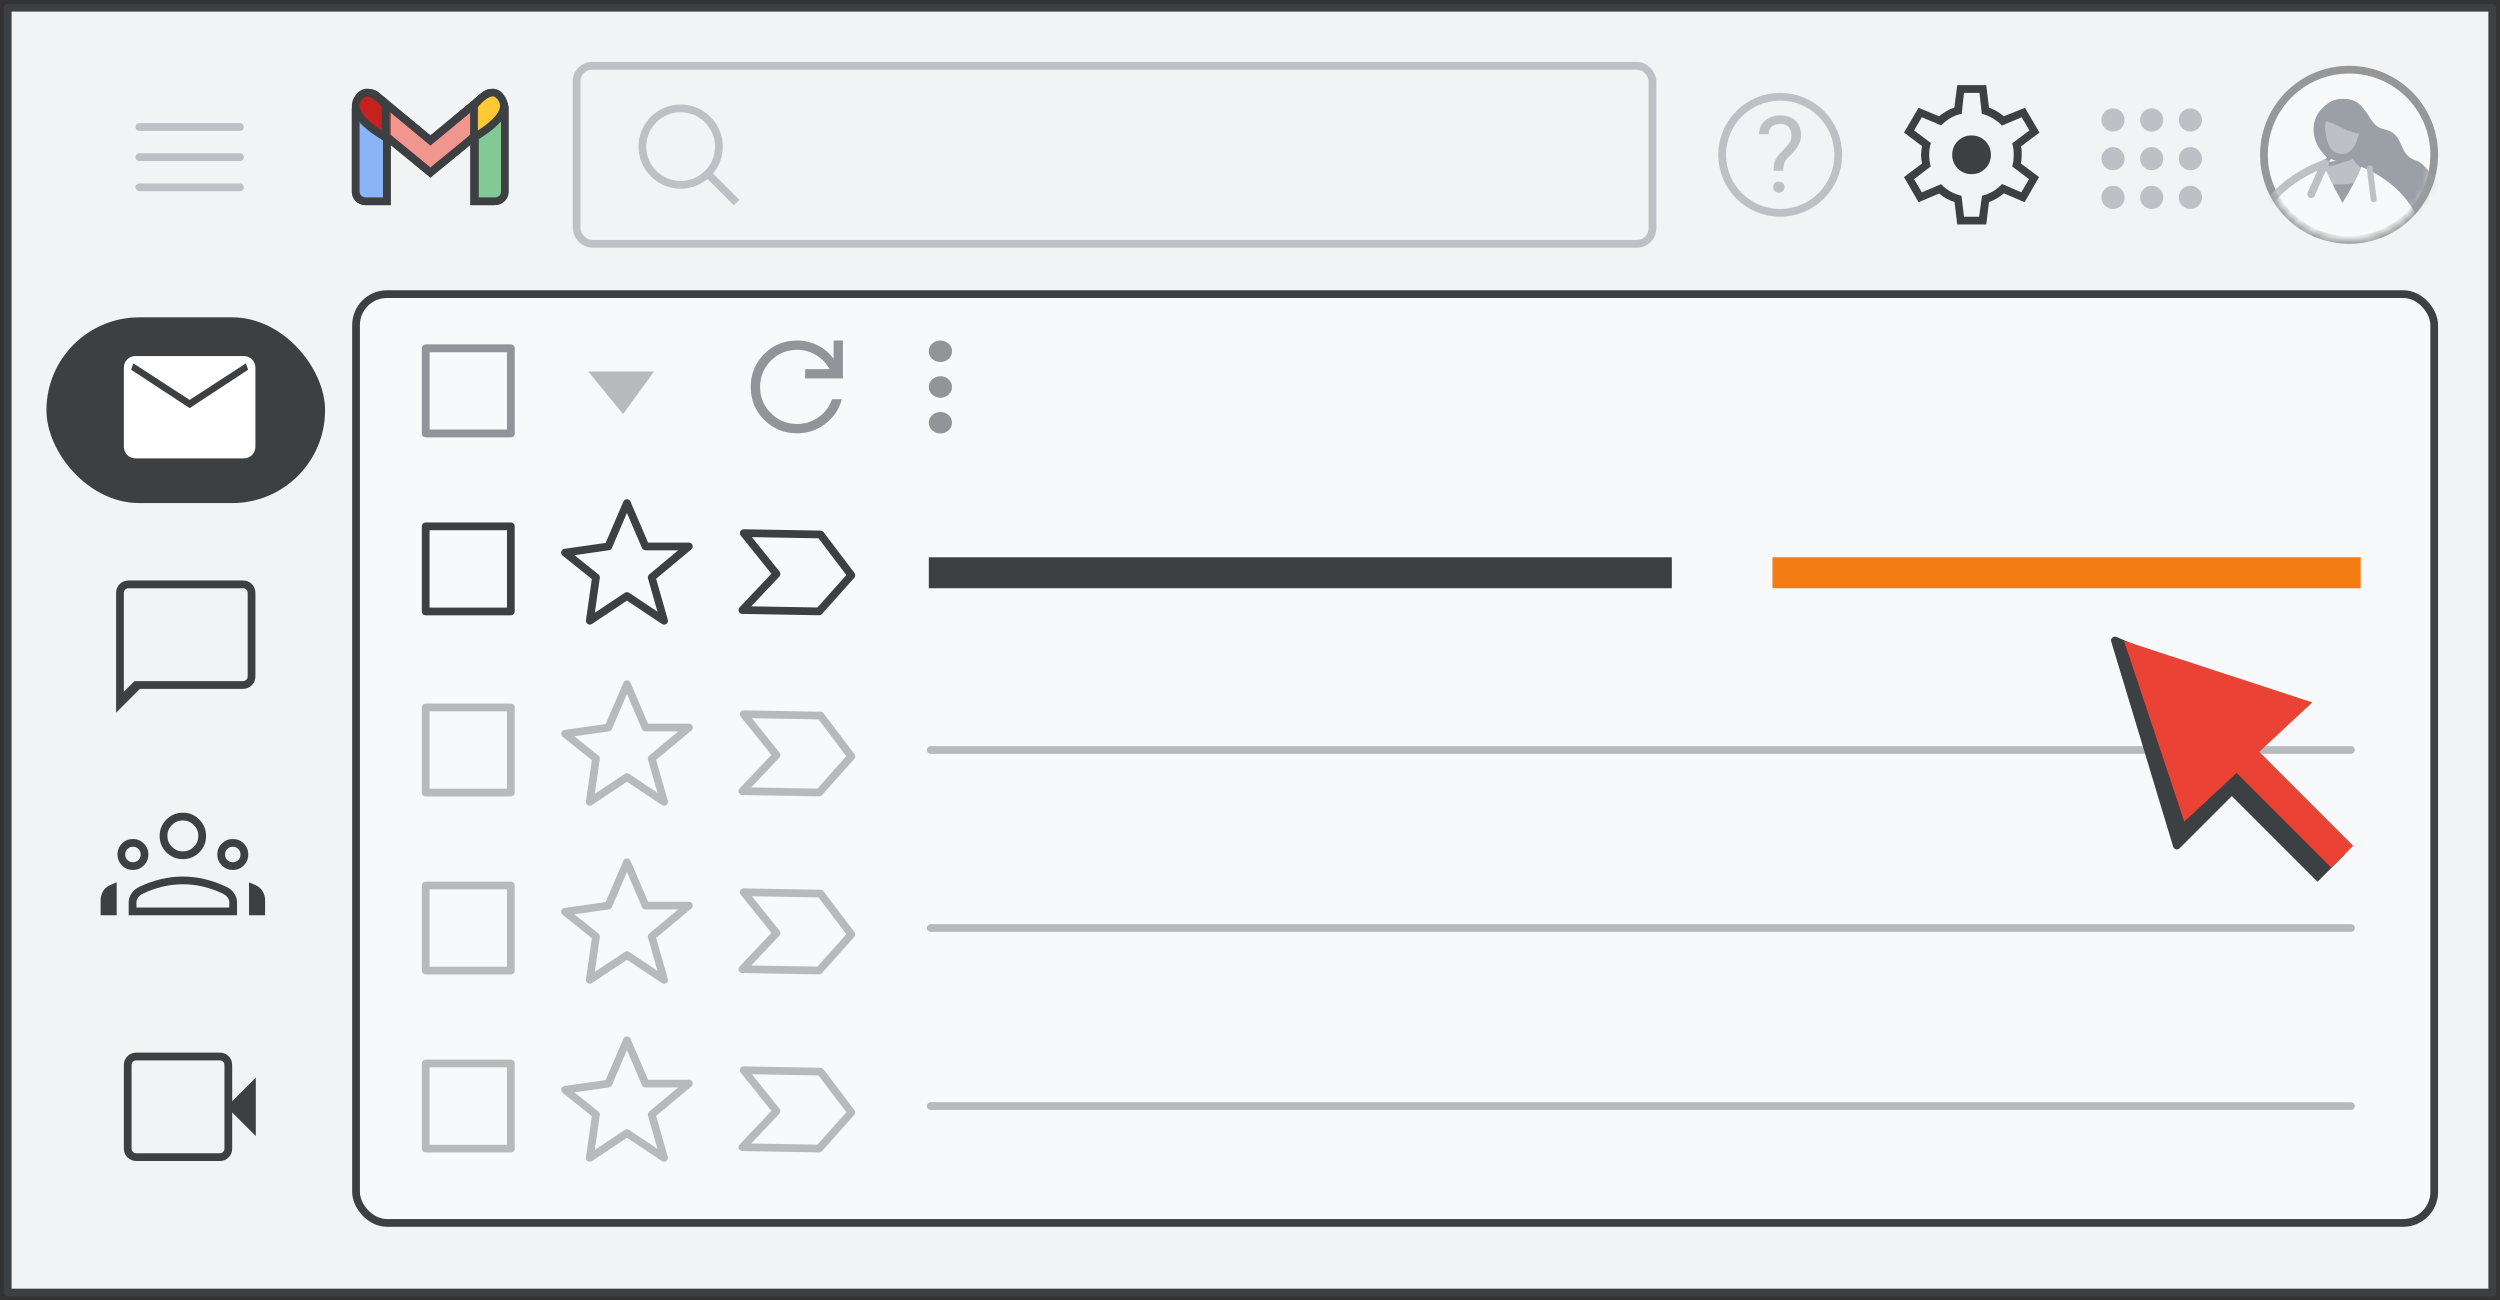 <?xml version="1.0" encoding="UTF-8"?>
<svg width="323px" height="168px" viewBox="0 0 323 168" version="1.1" xmlns="http://www.w3.org/2000/svg" xmlns:xlink="http://www.w3.org/1999/xlink" jetway-hooks="{}">
    <rect x="0" y="0" width="323" height="168" fill="#333333" stroke="none"/>
    <title>gmail-nudges copy</title>
    <defs>
        <circle id="path-1" cx="11" cy="11" r="11"></circle>
    </defs>
    <g jetway-hook-id="D149322D-0D67-45D4-9D71-3D4F75B65EB4" id="gmail-nudges-copy" stroke="none" stroke-width="1" fill="none" fill-rule="evenodd">
        <g jetway-hook-id="4AC329CA-A549-413E-A6A1-0BA54BE85C8B" id="Gmail/frame-email-body-top-icons" transform="translate(1, 1)">
            <g jetway-hook-id="6C298229-C4CA-4504-82AC-4085E526663A" id="Frames/desktop-light" fill="#F1F3F4" stroke="#3C4043" stroke-linejoin="round">
                <rect jetway-hook-id="47827236-F546-4885-B893-55FC688D1162" id="border-copy" x="0" y="0" width="321" height="166"></rect>
            </g>
            <rect jetway-hook-id="AE00FD57-0B57-473D-9923-70726736318D" id="Rectangle" stroke="#3C4043" fill="#F8F9FA" x="45" y="37" width="268.5" height="120" rx="4"></rect>
            <g jetway-hook-id="6A939FA1-38DA-41F3-B818-A3D618B6F807" id="UI/checkbox-light-grey" transform="translate(54, 44)" stroke="#BDC1C6" stroke-linejoin="round">
                <rect jetway-hook-id="EFACC212-0342-4FA2-871C-81D44334CB8B" id="Rectangle" x="0" y="0" width="11" height="11"></rect>
            </g>
            <g jetway-hook-id="4A9EDE10-0962-42A0-9D2A-506296B2186E" id="Icons/menu-more-light-grey" transform="translate(119, 43)" fill="#BDC1C6">
                <ellipse jetway-hook-id="17025BF8-5A9B-4B0D-8C38-42754B5B9A14" id="Oval" cx="1.5" cy="1.385" rx="1.5" ry="1.385"></ellipse>
                <ellipse jetway-hook-id="78954115-6EB7-4B06-B2EF-44F412D5632F" id="Oval" cx="1.5" cy="6" rx="1.5" ry="1.385"></ellipse>
                <ellipse jetway-hook-id="57363ABA-3007-4D9B-855B-BE96C6383306" id="Oval" cx="1.5" cy="10.615" rx="1.5" ry="1.385"></ellipse>
            </g>
            <g jetway-hook-id="AA3CC40A-3F9A-44C8-BC6B-524C41FA848E" id="refresh_BASELINE_NV200_24dp" transform="translate(96, 43)" fill="#BDC1C6" fill-rule="nonzero">
                <path d="M5.99,11.98 C4.313,11.98 2.895,11.401 1.737,10.243 C0.579,9.085 0,7.667 0,5.99 C0,4.313 0.579,2.895 1.737,1.737 C2.895,0.579 4.313,0 5.99,0 C6.922,0 7.804,0.206 8.635,0.619 C9.467,1.032 10.156,1.617 10.702,2.376 L10.702,0 L11.9,0 L11.9,4.892 L7.028,4.892 L7.028,3.694 L10.183,3.694 C9.757,2.922 9.171,2.313 8.426,1.867 C7.68,1.421 6.868,1.198 5.99,1.198 C4.659,1.198 3.527,1.664 2.596,2.596 C1.664,3.527 1.198,4.659 1.198,5.99 C1.198,7.321 1.664,8.452 2.596,9.384 C3.527,10.316 4.659,10.782 5.99,10.782 C7.015,10.782 7.94,10.489 8.765,9.903 C9.591,9.318 10.17,8.546 10.502,7.587 L11.76,7.587 C11.401,8.892 10.685,9.95 9.614,10.762 C8.542,11.574 7.334,11.98 5.99,11.98 Z" jetway-hook-id="C21AAAE7-BA04-4A33-8D26-A67DFA3F8DDA" id="Path"></path>
            </g>
            <g jetway-hook-id="57DB9DA7-ED38-4A94-B39A-963C5A4A3947" id="Group" transform="translate(4, 34)">
                <g jetway-hook-id="CE48297D-7ED5-4A15-961C-950AA95D5F40">
                    <g jetway-hook-id="DE782FA9-3699-413C-ABCE-81FCA200FE9F" id="videocam_BASELINE_P900_24dp-(3)" transform="translate(11, 101)" fill="#3C4043" fill-rule="nonzero">
                        <path d="M1.625,14 C1.158,14 0.771,13.846 0.463,13.537 C0.154,13.229 4.4408921e-16,12.842 4.4408921e-16,12.375 L4.4408921e-16,1.625 C4.4408921e-16,1.158 0.154,0.771 0.463,0.463 C0.771,0.154 1.158,0 1.625,0 L12.4,0 C12.85,0 13.229,0.154 13.537,0.463 C13.846,0.771 14,1.158 14,1.625 L14,6.275 L17.05,3.225 L17.05,10.775 L14,7.725 L14,12.375 C14,12.842 13.846,13.229 13.537,13.537 C13.229,13.846 12.85,14 12.4,14 L1.625,14 Z M1.625,13 L12.4,13 C12.567,13 12.708,12.942 12.825,12.825 C12.942,12.708 13,12.558 13,12.375 L13,1.625 C13,1.442 12.942,1.292 12.825,1.175 C12.708,1.058 12.567,1 12.4,1 L1.625,1 C1.442,1 1.292,1.058 1.175,1.175 C1.058,1.292 1,1.442 1,1.625 L1,12.375 C1,12.558 1.058,12.708 1.175,12.825 C1.292,12.942 1.442,13 1.625,13 Z M1,13 C1,13 1,12.942 1,12.825 C1,12.708 1,12.558 1,12.375 L1,1.625 C1,1.442 1,1.292 1,1.175 C1,1.058 1,1 1,1 C1,1 1,1.058 1,1.175 C1,1.292 1,1.442 1,1.625 L1,12.375 C1,12.558 1,12.708 1,12.825 C1,12.942 1,13 1,13 Z" jetway-hook-id="2FD7203B-8768-4F4C-95E6-564677B48514" id="Shape"></path>
                    </g>
                    <g jetway-hook-id="3893CB66-E5E0-4AD9-BEDA-B40B471F7D0E" id="gmail_groups_BASELINE_P900_24dp" transform="translate(8, 70)" fill="#3C4043" fill-rule="nonzero">
                        <path d="M10.625,6 C9.792,6 9.083,5.708 8.5,5.125 C7.917,4.542 7.625,3.833 7.625,3 C7.625,2.183 7.917,1.479 8.5,0.887 C9.083,0.296 9.792,0 10.625,0 C11.458,0 12.167,0.296 12.75,0.887 C13.333,1.479 13.625,2.183 13.625,3 C13.625,3.833 13.333,4.542 12.75,5.125 C12.167,5.708 11.458,6 10.625,6 Z M3.625,13.25 L3.625,11.6 C3.625,11.183 3.746,10.796 3.987,10.438 C4.229,10.079 4.55,9.8 4.95,9.6 C5.9,9.15 6.846,8.812 7.787,8.588 C8.729,8.363 9.675,8.25 10.625,8.25 C11.575,8.25 12.521,8.363 13.463,8.588 C14.404,8.812 15.35,9.15 16.3,9.6 C16.7,9.8 17.021,10.079 17.262,10.438 C17.504,10.796 17.625,11.183 17.625,11.6 L17.625,13.25 L3.625,13.25 Z M10.625,5 C11.175,5 11.646,4.804 12.037,4.412 C12.429,4.021 12.625,3.55 12.625,3 C12.625,2.45 12.429,1.979 12.037,1.587 C11.646,1.196 11.175,1 10.625,1 C10.075,1 9.604,1.196 9.213,1.587 C8.821,1.979 8.625,2.45 8.625,3 C8.625,3.55 8.821,4.021 9.213,4.412 C9.604,4.804 10.075,5 10.625,5 Z M4.625,12.25 L16.625,12.25 L16.625,11.6 C16.625,11.367 16.554,11.154 16.413,10.963 C16.271,10.771 16.075,10.608 15.825,10.475 C14.992,10.075 14.142,9.771 13.275,9.562 C12.408,9.354 11.525,9.25 10.625,9.25 C9.725,9.25 8.842,9.354 7.975,9.562 C7.108,9.771 6.258,10.075 5.425,10.475 C5.175,10.608 4.979,10.771 4.838,10.963 C4.696,11.154 4.625,11.367 4.625,11.6 L4.625,12.25 Z M0,13.25 L2.075,13.25 L2.075,9 C1.892,9.067 1.725,9.133 1.575,9.2 C1.425,9.267 1.267,9.342 1.1,9.425 C0.75,9.592 0.479,9.846 0.287,10.188 C0.096,10.529 0,10.9 0,11.3 L0,13.25 Z M19.175,13.25 L21.25,13.25 L21.25,11.3 C21.25,10.9 21.15,10.529 20.95,10.188 C20.75,9.846 20.483,9.592 20.15,9.425 C19.983,9.342 19.821,9.267 19.663,9.2 C19.504,9.133 19.342,9.067 19.175,9 L19.175,13.25 Z M4.175,6.4 C4.458,6.4 4.696,6.304 4.888,6.112 C5.079,5.921 5.175,5.683 5.175,5.4 C5.175,5.117 5.079,4.879 4.888,4.688 C4.696,4.496 4.458,4.4 4.175,4.4 C3.892,4.4 3.654,4.496 3.462,4.688 C3.271,4.879 3.175,5.117 3.175,5.4 C3.175,5.683 3.271,5.921 3.462,6.112 C3.654,6.304 3.892,6.4 4.175,6.4 Z M4.175,7.4 C3.608,7.4 3.133,7.204 2.75,6.812 C2.367,6.421 2.175,5.95 2.175,5.4 C2.175,4.85 2.367,4.379 2.75,3.987 C3.133,3.596 3.608,3.4 4.175,3.4 C4.725,3.4 5.196,3.596 5.588,3.987 C5.979,4.379 6.175,4.85 6.175,5.4 C6.175,5.95 5.979,6.421 5.588,6.812 C5.196,7.204 4.725,7.4 4.175,7.4 Z M17.075,6.4 C17.358,6.4 17.596,6.304 17.788,6.112 C17.979,5.921 18.075,5.683 18.075,5.4 C18.075,5.117 17.979,4.879 17.788,4.688 C17.596,4.496 17.358,4.4 17.075,4.4 C16.792,4.4 16.554,4.496 16.363,4.688 C16.171,4.879 16.075,5.117 16.075,5.4 C16.075,5.683 16.171,5.921 16.363,6.112 C16.554,6.304 16.792,6.4 17.075,6.4 Z M17.075,7.4 C16.525,7.4 16.054,7.204 15.662,6.812 C15.271,6.421 15.075,5.95 15.075,5.4 C15.075,4.85 15.271,4.379 15.662,3.987 C16.054,3.596 16.525,3.4 17.075,3.4 C17.642,3.4 18.117,3.596 18.5,3.987 C18.883,4.379 19.075,4.85 19.075,5.4 C19.075,5.95 18.883,6.421 18.5,6.812 C18.117,7.204 17.642,7.4 17.075,7.4 Z" jetway-hook-id="6A81E544-5AB4-420E-9802-7855D9A462D6" id="Shape"></path>
                    </g>
                    <g jetway-hook-id="ECE7078A-E096-4C62-BC4E-26BDAF2C2FB2" id="chat_bubble_BASELINE_P900_24dp" transform="translate(10, 40)" fill="#3C4043" fill-rule="nonzero">
                        <path d="M0,17.075 L0,1.625 C0,1.158 0.154,0.771 0.463,0.463 C0.771,0.154 1.158,0 1.625,0 L16.375,0 C16.842,0 17.229,0.154 17.538,0.463 C17.846,0.771 18,1.158 18,1.625 L18,12.375 C18,12.842 17.846,13.229 17.538,13.537 C17.229,13.846 16.842,14 16.375,14 L3.075,14 L0,17.075 Z M2.375,13 L16.375,13 C16.558,13 16.708,12.942 16.825,12.825 C16.942,12.708 17,12.558 17,12.375 L17,1.625 C17,1.442 16.942,1.292 16.825,1.175 C16.708,1.058 16.558,1 16.375,1 L1.625,1 C1.442,1 1.292,1.058 1.175,1.175 C1.058,1.292 1,1.442 1,1.625 L1,14.375 L2.375,13 Z M1,13 L1,1.625 C1,1.442 1,1.292 1,1.175 C1,1.058 1,1 1,1 C1,1 1,1.058 1,1.175 C1,1.292 1,1.442 1,1.625 L1,12.375 C1,12.558 1,12.708 1,12.825 C1,12.942 1,13 1,13 Z" jetway-hook-id="417277F1-445D-421A-9169-C9C40FA4D17B" id="Shape"></path>
                    </g>
                    <g jetway-hook-id="30C38243-591B-4B36-B378-1F785C93598E" id="Group-3" transform="translate(1, 6)">
                        <rect jetway-hook-id="23297E81-88D0-4DD5-B0EB-286E71F3C90C" id="Rectangle" fill="#3C4043" x="0" y="0" width="36" height="24" rx="12"></rect>
                        <g jetway-hook-id="22AFB007-861F-4074-AB26-F026D876F81F" id="mail_BASELINE_P900_24dp-(3)" transform="translate(10, 5)" fill="#FFFFFF" fill-rule="nonzero">
                            <path d="M1.535,13.222 C1.094,13.222 0.728,13.077 0.437,12.785 C0.146,12.494 0,12.128 0,11.688 L0,1.535 C0,1.094 0.146,0.728 0.437,0.437 C0.728,0.146 1.094,0 1.535,0 L15.465,0 C15.906,0 16.272,0.146 16.563,0.437 C16.854,0.728 17,1.094 17,1.535 L17,11.688 C17,12.128 16.854,12.494 16.563,12.785 C16.272,13.077 15.906,13.222 15.465,13.222 L1.535,13.222 Z M8.5,6.729 L0.944,1.771 L0.944,11.688 C0.944,11.861 1,12.002 1.11,12.113 C1.22,12.223 1.362,12.278 1.535,12.278 L15.465,12.278 C15.638,12.278 15.78,12.223 15.89,12.113 C16,12.002 16.056,11.861 16.056,11.688 L16.056,1.771 L8.5,6.729 Z M8.5,5.667 L15.772,0.944 L1.228,0.944 L8.5,5.667 Z M16.056,1.771 L15.772,0.944 L1.228,0.944 L0.944,1.771 L0.944,11.688 C0.944,11.861 1,12.002 1.11,12.113 C1.22,12.223 1.362,12.278 1.535,12.278 L15.465,12.278 C15.638,12.278 15.78,12.223 15.89,12.113 C16,12.002 16.056,11.861 16.056,11.688 L16.056,1.771 Z" jetway-hook-id="7AABDE6B-ED57-4277-ADE2-5ACFDC2BF99E" id="Shape"></path>
                        </g>
                    </g>
                </g>
            </g>
            <g jetway-hook-id="D460C5BC-07A0-47E7-B8B7-BBAA92F698F0" id="UI/checkbox-light-grey" opacity="0.34" transform="translate(54, 44)" stroke="#3C4043" stroke-linejoin="round">
                <rect jetway-hook-id="68963258-AB95-4E01-B273-BB8080642294" id="Rectangle" x="0" y="0" width="11" height="11"></rect>
            </g>
            <g jetway-hook-id="21D21455-89DF-459A-93C1-460FE77C391A" id="Icons/arrow-expand-sm" opacity="0.34" transform="translate(75, 47)" fill="#3C4043">
                <polygon jetway-hook-id="EA288FB4-A9AE-4D7C-A8EF-BE629EC74DD7" id="Path-4" points="0 0 8.5 0 4.5 5.5"></polygon>
            </g>
            <g jetway-hook-id="808F2955-3191-446E-BE75-22CCDE91251C" id="Icons/menu-more-light-grey" opacity="0.34" transform="translate(119, 43)" fill="#3C4043">
                <ellipse jetway-hook-id="67D6D16D-FEE1-46F8-8950-782543477FC9" id="Oval" cx="1.5" cy="1.385" rx="1.5" ry="1.385"></ellipse>
                <ellipse jetway-hook-id="87A0BB77-C88F-4BBE-BED7-B8C86C029030" id="Oval" cx="1.5" cy="6" rx="1.5" ry="1.385"></ellipse>
                <ellipse jetway-hook-id="AC96DABF-EE40-4F4E-AB2D-099BDF5C4E20" id="Oval" cx="1.5" cy="10.615" rx="1.5" ry="1.385"></ellipse>
            </g>
            <g jetway-hook-id="7ECBA043-95B4-4E0C-82DA-A9E6D564D012" id="refresh_BASELINE_NV200_24dp" opacity="0.34" transform="translate(96, 43)" fill="#3C4043" fill-rule="nonzero">
                <path d="M5.99,11.98 C4.313,11.98 2.895,11.401 1.737,10.243 C0.579,9.085 0,7.667 0,5.99 C0,4.313 0.579,2.895 1.737,1.737 C2.895,0.579 4.313,0 5.99,0 C6.922,0 7.804,0.206 8.635,0.619 C9.467,1.032 10.156,1.617 10.702,2.376 L10.702,0 L11.9,0 L11.9,4.892 L7.028,4.892 L7.028,3.694 L10.183,3.694 C9.757,2.922 9.171,2.313 8.426,1.867 C7.68,1.421 6.868,1.198 5.99,1.198 C4.659,1.198 3.527,1.664 2.596,2.596 C1.664,3.527 1.198,4.659 1.198,5.99 C1.198,7.321 1.664,8.452 2.596,9.384 C3.527,10.316 4.659,10.782 5.99,10.782 C7.015,10.782 7.94,10.489 8.765,9.903 C9.591,9.318 10.17,8.546 10.502,7.587 L11.76,7.587 C11.401,8.892 10.685,9.95 9.614,10.762 C8.542,11.574 7.334,11.98 5.99,11.98 Z" jetway-hook-id="A648FB28-9891-44C1-B46D-8AD457A0680F" id="Path"></path>
            </g>
            <g jetway-hook-id="005D5A52-BCC4-4693-B646-9FFCC63B4A92" id="Group" opacity="0.34" transform="translate(54, 110.4)" stroke="#3C4043" stroke-linejoin="round">
                <g jetway-hook-id="80AB182E-EC3C-4713-AC36-E060612C7A9F" transform="translate(64, 8)" id="UI/line-dark-grey" stroke-linecap="round">
                    <g jetway-hook-id="8FB10BC4-AA21-45C9-AD44-929DACF24DEE">
                        <line x1="1.257" y1="0.5" x2="184.743" y2="0.5" jetway-hook-id="9402B3A1-65AE-430F-8F68-D1A957BF5D19" id="Line-5"></line>
                    </g>
                </g>
                <g jetway-hook-id="EFC7EEB2-90A0-4D3F-AE30-2290916BDFC6" id="UI/checkbox-light-grey" transform="translate(0, 3)">
                    <rect jetway-hook-id="CF7D53D0-FF51-4BDF-B01B-340D146AD486" id="Rectangle" x="0" y="0" width="11" height="11"></rect>
                </g>
                <g jetway-hook-id="16CA5AEE-7843-4161-9C11-C4DFCAE32B56" id="Icons/star" transform="translate(18, 0)" stroke-linecap="round">
                    <polygon jetway-hook-id="D3EC0118-66D4-4C09-8A02-122FF9F4D10C" id="Path-4" points="5.6 5.6 8 0 10.4 5.6 16 5.6 11.2 9.6 12.8 15.2 8 12 3.2 15.2 4 9.6 0 6.4"></polygon>
                </g>
                <polygon jetway-hook-id="A6A56296-9441-49E8-B859-BA5D2B126418" id="Path" transform="translate(48, 8.971) rotate(1) translate(-48, -8.971) " points="41 4 45.329 9.202 41 13.941 50.915 13.941 55 9.202 50.915 4"></polygon>
            </g>
            <g jetway-hook-id="C83A3ABE-7C9F-42A8-8194-80757142843F" id="Group" opacity="0.34" transform="translate(54, 133.4)" stroke="#3C4043" stroke-linejoin="round">
                <g jetway-hook-id="ED651D6F-0EB1-4F3A-A5F7-2C3DB1039D32" transform="translate(64, 8)" id="UI/line-dark-grey" stroke-linecap="round">
                    <g jetway-hook-id="8FB10BC4-AA21-45C9-AD44-929DACF24DEE">
                        <line x1="1.257" y1="0.5" x2="184.743" y2="0.5" jetway-hook-id="9402B3A1-65AE-430F-8F68-D1A957BF5D19" id="Line-5"></line>
                    </g>
                </g>
                <g jetway-hook-id="031EE76D-CB22-44AC-AFFF-2C0F74A084AD" id="UI/checkbox-light-grey" transform="translate(0, 3)">
                    <rect jetway-hook-id="5413D8E6-AEDC-4FD2-8939-179EE00DBDF1" id="Rectangle" x="0" y="0" width="11" height="11"></rect>
                </g>
                <g jetway-hook-id="76E9F9BC-2BED-41EA-BC84-0A156A3F339E" id="Icons/star" transform="translate(18, 0)" stroke-linecap="round">
                    <polygon jetway-hook-id="3256F025-0C8B-437E-A0F7-233D677BFF22" id="Path-4" points="5.6 5.6 8 0 10.4 5.6 16 5.6 11.2 9.6 12.8 15.2 8 12 3.2 15.2 4 9.6 0 6.4"></polygon>
                </g>
                <polygon jetway-hook-id="FACC8610-CA78-4910-A0BD-BF3877E6D00B" id="Path" transform="translate(48, 8.971) rotate(1) translate(-48, -8.971) " points="41 4 45.329 9.202 41 13.941 50.915 13.941 55 9.202 50.915 4"></polygon>
            </g>
            <g jetway-hook-id="81C6BD2C-2427-404C-9956-D2FF5A3E515B" id="Group" opacity="0.34" transform="translate(54, 87.4)" stroke="#3C4043" stroke-linejoin="round">
                <g jetway-hook-id="9FBC7400-122E-4A34-BB73-0CE227C121FF" transform="translate(64, 8)" id="UI/line-dark-grey" stroke-linecap="round">
                    <g jetway-hook-id="8FB10BC4-AA21-45C9-AD44-929DACF24DEE">
                        <line x1="1.257" y1="0.5" x2="184.743" y2="0.5" jetway-hook-id="9402B3A1-65AE-430F-8F68-D1A957BF5D19" id="Line-5"></line>
                    </g>
                </g>
                <g jetway-hook-id="1015CA21-EDB6-4F6D-9BCB-956F3F1DA83F" id="UI/checkbox-light-grey" transform="translate(0, 3)">
                    <rect jetway-hook-id="DC84A90D-CC47-4A90-BCF8-2074D8397BF6" id="Rectangle" x="0" y="0" width="11" height="11"></rect>
                </g>
                <g jetway-hook-id="4D4DD111-97E3-44EC-9DBB-A575A2914411" id="Icons/star" transform="translate(18, 0)" stroke-linecap="round">
                    <polygon jetway-hook-id="96F98E52-EFA8-4A57-9511-075AF4307E2C" id="Path-4" points="5.6 5.6 8 0 10.4 5.6 16 5.6 11.2 9.6 12.8 15.2 8 12 3.2 15.2 4 9.6 0 6.4"></polygon>
                </g>
                <polygon jetway-hook-id="60A83DDA-5F30-4B7C-A8AD-77825D82AFED" id="Path" transform="translate(48, 8.971) rotate(1) translate(-48, -8.971) " points="41 4 45.329 9.202 41 13.941 50.915 13.941 55 9.202 50.915 4"></polygon>
            </g>
            <g jetway-hook-id="1000F030-ABC7-44A1-A4E7-4E559D928754" id="Group" transform="translate(54, 64)" stroke="#3C4043" stroke-linejoin="round">
                <g jetway-hook-id="7B579480-5D10-4143-B373-795898D73590" id="UI/checkbox-light-grey" transform="translate(0, 3)">
                    <rect jetway-hook-id="F33EA05B-8FB4-48FF-AB80-791B7189AB8B" id="Rectangle" x="0" y="0" width="11" height="11"></rect>
                </g>
                <g jetway-hook-id="F355546D-C386-4BA2-932A-C8DA21AA3669" id="Icons/star" transform="translate(18, 0)" stroke-linecap="round">
                    <polygon jetway-hook-id="96061616-28DF-4F4B-9EAF-B4795C8CE7C7" id="Path-4" points="5.6 5.6 8 0 10.4 5.6 16 5.6 11.2 9.6 12.8 15.2 8 12 3.2 15.2 4 9.6 0 6.4"></polygon>
                </g>
                <polygon jetway-hook-id="E6E32DEF-2378-47B0-B58A-4613F19EE855" id="Path" transform="translate(48, 8.971) rotate(1) translate(-48, -8.971) " points="41 4 45.329 9.202 41 13.941 50.915 13.941 55 9.202 50.915 4"></polygon>
            </g>
            <g jetway-hook-id="5EC7ADC1-E0CB-4E10-AE2C-0AA933F7C846" id="Group-3" transform="translate(119, 71)" fill="#3C4043">
                <g jetway-hook-id="59DFAE7A-24F2-4C8B-A9C1-D6F4286A36E3" id="Group">
                    <g jetway-hook-id="32C95982-4E37-4174-8D0E-546A216F7E47" id="UI/line-dark-grey">
                        <g jetway-hook-id="D36C754C-910D-40D4-9F1D-9AF7AD369BC4">
                            <rect jetway-hook-id="0A51AE64-3B94-43DC-A7C7-DB61BFEA28FF" id="Rectangle" x="0" y="0" width="96" height="4"></rect>
                        </g>
                    </g>
                </g>
            </g>
            <g jetway-hook-id="5AD0C5B9-B20F-420B-B6A6-EAD2AB9E0FE0" id="Group-3" transform="translate(228, 71)" fill="#F47C14">
                <g jetway-hook-id="65AD8BE2-9A77-43E0-9CDB-23F43F5AE806" id="Group">
                    <g jetway-hook-id="5ECBFA71-A0BE-4757-9D11-F5394903A3B3" id="UI/line-dark-grey">
                        <rect jetway-hook-id="81491F9B-1ED2-4526-A203-09EF68B25788" id="Rectangle" x="0" y="0" width="76" height="4"></rect>
                    </g>
                </g>
            </g>
        </g>
        <g jetway-hook-id="CBC0A6FC-E4B1-41F3-8BD1-3E250074DE9E" id="Group-6" transform="translate(18, 8)">
            <g jetway-hook-id="D8763E14-9497-435C-BEF4-207B49C8938F" id="Group" transform="translate(27, 3)">
                <g jetway-hook-id="18A8105C-D6DC-48E2-956A-A0A5FAA87D4C" id="Logos/gmail">
                    <g jetway-hook-id="F6762DDA-5E00-4AE4-9776-B74E4237FA32" id="Group-6" transform="translate(0.957, 0.957)">
                        <g jetway-hook-id="96055324-DC85-4EBB-96AC-DDA3EFF7416A" id="Group-5" fill="#FFFFFF">
                            <g jetway-hook-id="D6852200-C99E-4F04-BD39-AE725071DBBF" id="Group">
                                <path d="M1.244,0.858 L2.779,0.858 C3.466,0.858 4.023,1.415 4.023,2.102 L4.023,14.043 L4.023,14.043 L1.244,14.043 C0.557,14.043 9.99219893e-16,13.486 0,12.799 L0,2.102 C-8.41179808e-17,1.415 0.557,0.858 1.244,0.858 Z" jetway-hook-id="2E19C7A1-6539-46CB-92B6-931EC620389E" id="Rectangle" stroke="#3C4043"></path>
                                <path d="M16.531,0.858 L17.905,0.858 C18.592,0.858 19.149,1.415 19.149,2.102 L19.149,12.799 C19.149,13.486 18.592,14.043 17.905,14.043 L15.287,14.043 L15.287,14.043 L15.287,2.102 C15.287,1.415 15.844,0.858 16.531,0.858 Z" jetway-hook-id="4C9B5B87-E693-46D8-A9F9-2B1383CADD6B" id="Rectangle" stroke="#3C4043"></path>
                                <path d="M16.71,0.344 C17.249,-0.082 18.031,0.009 18.457,0.548 L18.457,0.548 L18.935,1.152 C19.355,1.684 19.272,2.455 18.747,2.885 L18.747,2.885 L9.655,10.335 L0.563,2.885 C0.038,2.455 -0.046,1.684 0.375,1.152 L0.853,0.548 C1.279,0.009 2.061,-0.082 2.6,0.344 L2.622,0.362 L2.622,0.362 L9.655,6.193 L16.687,0.362 C16.691,0.359 16.695,0.356 16.699,0.353 Z" jetway-hook-id="C196FBB4-0E3C-4B86-B01B-FD4E6E0D5909" id="Combined-Shape" stroke="#3C4043" fill-opacity="0.54"></path>
                                <path d="M15.287,5.802 L15.287,1.682 C16.896,-0.24 18.103,-0.515 18.908,0.858 C19.712,2.232 18.505,3.88 15.287,5.802 Z" jetway-hook-id="E93E2551-B648-4BDE-AF28-585504E31328" id="Path-4"></path>
                                <path d="M0,5.802 L0,1.682 C1.609,-0.24 2.816,-0.515 3.621,0.858 C4.425,2.232 3.218,3.88 0,5.802 Z" jetway-hook-id="77BF27F7-8330-45FD-BFD9-FBDF05C4FFF5" id="Path-4" transform="translate(1.931, 2.901) scale(-1, 1) translate(-1.931, -2.901) "></path>
                            </g>
                        </g>
                        <g jetway-hook-id="4150F26B-5E36-4B3A-9CC2-B5CB2C09A285" id="Group" stroke="#3C4043">
                            <path d="M1.244,0.858 L2.779,0.858 C3.466,0.858 4.023,1.415 4.023,2.102 L4.023,14.043 L4.023,14.043 L1.244,14.043 C0.557,14.043 -1.37926624e-16,13.486 0,12.799 L0,2.102 C-8.41179808e-17,1.415 0.557,0.858 1.244,0.858 Z" jetway-hook-id="4E14E3D8-7D4A-43DB-B5AE-E6B4233C875B" id="Rectangle" fill="#8AB4F8"></path>
                            <path d="M16.646,0.858 L18.03,0.858 C18.717,0.858 19.274,1.415 19.274,2.102 L19.274,12.799 C19.274,13.486 18.717,14.043 18.03,14.043 L15.402,14.043 L15.402,14.043 L15.402,2.102 C15.402,1.415 15.959,0.858 16.646,0.858 Z" jetway-hook-id="DF458F66-AAFF-4D70-8604-22CCC7E15AD2" id="Rectangle" fill="#81C995"></path>
                            <path d="M16.71,0.344 C17.249,-0.082 18.031,0.009 18.457,0.548 L18.457,0.548 L18.935,1.152 C19.355,1.684 19.272,2.455 18.747,2.885 L18.747,2.885 L9.655,10.335 L0.563,2.885 C0.038,2.455 -0.046,1.684 0.375,1.152 L0.853,0.548 C1.279,0.009 2.061,-0.082 2.6,0.344 C2.607,0.35 2.615,0.356 2.622,0.362 L9.654,6.193 L16.687,0.362 L16.687,0.362 Z" jetway-hook-id="53D65071-0E0E-4F51-9DD5-C10A3462A161" id="Combined-Shape" fill-opacity="0.54" fill="#EA4335"></path>
                            <path d="M15.287,5.802 L15.287,1.682 C16.896,-0.24 18.103,-0.515 18.908,0.858 C19.712,2.232 18.505,3.88 15.287,5.802 Z" jetway-hook-id="E908EAF2-A691-4407-A11A-4FD4B4404B15" id="Path-4" fill="#FCC934"></path>
                            <path d="M0,5.802 L0,1.682 C1.609,-0.24 2.816,-0.515 3.621,0.858 C4.425,2.232 3.218,3.88 0,5.802 Z" jetway-hook-id="336FD09D-E280-4551-ABD4-EBD9DF644411" id="Path-4" fill="#C5221F" transform="translate(1.931, 2.901) scale(-1, 1) translate(-1.931, -2.901) "></path>
                        </g>
                    </g>
                </g>
            </g>
            <g jetway-hook-id="078914C9-8F8F-4CA5-BBC3-14DD522DCDFC" id="Group" transform="translate(0, 8)" stroke="#BDC1C6" stroke-linecap="round" stroke-linejoin="round">
                <g jetway-hook-id="3363A823-2AF9-4086-91A9-21EDAC22FB39" id="UI/menu-dark-grey">
                    <line x1="1.40946282e-16" y1="0.406" x2="13" y2="0.406" jetway-hook-id="21EF03B8-3D74-42B0-9BBA-695503352075" id="Line"></line>
                    <line x1="1.40946282e-16" y1="4.306" x2="13" y2="4.306" jetway-hook-id="FE941647-7963-4118-856B-42C48869E999" id="Line"></line>
                    <line x1="1.40946282e-16" y1="8.206" x2="13" y2="8.206" jetway-hook-id="670638BC-959F-4079-B450-5B04E9BB7A49" id="Line"></line>
                </g>
            </g>
            <g jetway-hook-id="4E768B5C-E0FB-49A3-B911-D8FC2C97B876" id="Group-3" transform="translate(204, 1)">
                <g jetway-hook-id="B7C71312-68DA-4BCA-BC76-67F26FA29669" id="People/profile-sm" transform="translate(70.5, 0)">
                    <g jetway-hook-id="2EEC0A99-5F99-4D1F-B5B9-599A14246A2B" id="Group-13">
                        <mask id="mask-2" fill="white">
                            <use xlink:href="#path-1"></use>
                        </mask>
                        <use jetway-hook-id="A97C2B90-5D3C-4DE4-B05F-88542E0D0D0A" id="Mask" stroke="#979797" fill="#F8F9FA" xlink:href="#path-1"></use>
                        <g jetway-hook-id="6F7B34C5-9DDF-47DE-9659-5D1B68322799" id="user" mask="url(#mask-2)">
                            <g transform="translate(-1.419, 4.022)" id="Group-79" jetway-hook-id="FA1EE46D-0685-4337-B1EF-D19FB7AE8522">
                                <g>
                                    <path d="M9.113,6.848 C11.546,9.498 17.431,15.233 19.972,16.544 C19.635,14.667 23.461,14.494 24.133,12.707 C24.673,11.268 22.232,8.039 21.103,7.722 C18.571,7.012 19.787,4.225 16.863,3.652 C14.625,3.213 15.288,0 11.556,0 C7.973,0 6.602,4.113 9.113,6.848 Z" jetway-hook-id="6574A1C5-E364-4EF5-86AD-D9594704CEC6" id="Fill-13" fill="#9AA0A6"></path>
                                    <g jetway-hook-id="A63DD7EA-82DB-42C1-BBB1-68E0C0A0F615" id="Group-20" transform="translate(4.757, 5.683)">
                                        <path d="M0,6.593 L3.282,2.932 C3.282,2.932 5.575,2.441 5.756,0 L7.892,0 C7.892,0 8.391,2.52 9.556,3.02 L11.553,8.692" jetway-hook-id="E15E39EF-F15C-4DCA-9BD4-BB1AC8D7D3D7" id="Fill-17" fill="#BDC1C6"></path>
                                        <path d="M0,6.593 L3.282,2.932 C3.282,2.932 5.575,2.441 5.756,0 L7.892,0 C7.892,0 8.079,3.043 10.679,3.043 L12.38,7.934" jetway-hook-id="49C24F6F-066F-483A-A396-2B0F92FB9CE7" id="Stroke-19" stroke="#9AA0A6" stroke-width="0.519" stroke-linecap="round" stroke-linejoin="round"></path>
                                    </g>
                                    <g jetway-hook-id="0CD1B802-BED8-4DC1-84FC-28E507B3DAA3" id="Group-24" transform="translate(5.879, 10.236)">
                                        <path d="M0,5.318 L0.579,0 C0.579,0 4.561,1.894 9.991,0 L9.991,5.318" jetway-hook-id="8B203CF9-DECB-422A-8552-4744B00DFF53" id="Fill-21" fill="#9AA0A6"></path>
                                        <path d="M0,5.318 L0.579,0 C0.579,0 4.561,1.894 9.991,0 L9.991,5.318" jetway-hook-id="65054137-B02D-460D-913B-73703A782C6F" id="Stroke-23" stroke="#9AA0A6" stroke-width="0.519" stroke-linecap="round" stroke-linejoin="round"></path>
                                    </g>
                                    <path d="M9.153,8.202 C9.39,9.109 10.421,11.109 11.574,13.186 C12.745,11.253 13.765,9.41 13.985,8.536 L14.009,8.544 C14.487,8.716 22.135,11.583 22.135,19.547 L15.285,19.548 C15.319,19.605 15.337,19.634 15.337,19.634 L15.337,19.634 L0.025,19.485 C0.025,11.214 9.153,8.202 9.153,8.202 Z" jetway-hook-id="A84198CE-3FA3-4769-8FED-502115DE2E0C" id="Combined-Shape" fill="#F8F9FA"></path>
                                    <line x1="7.518" y1="12.066" x2="9.319" y2="8.036" jetway-hook-id="61758F7B-FAA0-4326-A9AA-8C5F626BDEAA" id="Stroke-29" stroke="#BDC1C6" stroke-linecap="round" stroke-linejoin="round"></line>
                                    <path d="M13.116,6.771 C13.116,6.771 11.061,8.446 9.113,8.13 C9.113,8.13 10.133,7.431 10.332,6.375 L13.116,6.771 Z" jetway-hook-id="2C93FE56-628D-470D-BBCB-6F63B2F52B5A" id="Fill-31" fill="#F1F3F4"></path>
                                    <path d="M13.116,6.771 C13.116,6.771 11.061,8.446 9.113,8.13 C9.113,8.13 10.133,7.431 10.332,6.375 L13.116,6.771 Z" jetway-hook-id="504C80D1-23F6-4F9B-AC38-59B9C2EF294A" id="Stroke-33" stroke="#9AA0A6" stroke-width="0.519" stroke-linecap="round" stroke-linejoin="round"></path>
                                    <path d="M13.631,5.907 C13.631,5.907 14.753,5.246 14.753,4.39 C14.753,3.534 13.757,4.255 13.757,4.255 L13.631,5.907 Z" jetway-hook-id="1E511FDD-E5DE-4368-84D4-F03230DBFF18" id="Fill-35" fill="#BDC1C6"></path>
                                    <path d="M13.631,5.907 C13.631,5.907 14.753,5.246 14.753,4.39 C14.753,3.534 13.757,4.255 13.757,4.255 L13.631,5.907 Z" jetway-hook-id="9C4079C8-7137-46B8-B5B3-D927050344C7" id="Stroke-37" stroke="#9AA0A6" stroke-width="0.519" stroke-linecap="round" stroke-linejoin="round"></path>
                                    <path d="M9.513,5.907 C9.513,5.907 8.391,5.246 8.391,4.39 C8.391,3.534 9.387,4.255 9.387,4.255 L9.513,5.907 Z" jetway-hook-id="22CE7B6D-F226-4B08-9567-5ECDCE530C91" id="Fill-39" fill="#BDC1C6"></path>
                                    <path d="M9.513,5.907 C9.513,5.907 8.391,5.246 8.391,4.39 C8.391,3.534 9.387,4.255 9.387,4.255 L9.513,5.907 Z" jetway-hook-id="6B3BBD2A-32AB-44E5-8C42-02233469C712" id="Stroke-41" stroke="#9AA0A6" stroke-width="0.519" stroke-linecap="round" stroke-linejoin="round"></path>
                                    <path d="M11.58,7.358 C12.983,7.358 13.81,5.992 14.185,4.353 C14.561,2.714 13.935,0.364 11.48,0.364 C9.124,0.364 8.586,2.579 8.924,4.462 C9.277,6.425 9.997,7.331 11.58,7.358" jetway-hook-id="781AF5C5-4E28-4FBA-8408-D71BFC26B518" id="Fill-43" fill="#BDC1C6"></path>
                                    <path d="M11.58,7.358 C12.983,7.358 13.81,5.992 14.185,4.353 C14.561,2.714 13.935,0.364 11.48,0.364 C9.124,0.364 8.586,2.579 8.924,4.462 C9.277,6.425 9.997,7.331 11.58,7.358 Z" jetway-hook-id="96B34F84-05AB-455C-B1F8-FCCD0517B145" id="Stroke-45" stroke="#9AA0A6" stroke-linecap="round" stroke-linejoin="round"></path>
                                    <path d="M8.737,2.341 C10.911,2.341 12.039,4.023 14.301,4.023 C14.301,4.023 15.385,0.001 11.556,0.001 C9.246,-5.91778217e-05 8.737,2.341 8.737,2.341" jetway-hook-id="C3A8ED46-4411-40AE-AF89-565BD2A77AC6" id="Fill-47" fill="#9AA0A6"></path>
                                    <path d="M8.737,2.341 C10.911,2.341 12.039,4.023 14.301,4.023 C14.301,4.023 15.385,0.001 11.556,0.001 C9.246,-5.91778217e-05 8.737,2.341 8.737,2.341 Z" jetway-hook-id="0CD3FF43-B4C0-4F26-8AD2-C9B033E93100" id="Stroke-49" stroke="#9AA0A6" stroke-width="0.519" stroke-linecap="round" stroke-linejoin="round"></path>
                                    <line x1="15.103" y1="8.727" x2="15.592" y2="12.713" jetway-hook-id="BAFE5C68-1D04-4DFF-BA6D-0D24512CF47E" id="Stroke-57" stroke="#BDC1C6" stroke-width="0.779" stroke-linecap="round" stroke-linejoin="round"></line>
                                    <path d="M0,8.115 C0,8.115 9.321,10.993 9.321,19.459" jetway-hook-id="496F1739-F8F2-44A7-973A-86ACB917FBEB" id="Stroke-59" stroke="#BDC1C6" stroke-linecap="round" stroke-linejoin="round" transform="translate(4.66, 13.787) scale(-1, 1) translate(-4.66, -13.787) "></path>
                                </g>
                            </g>
                        </g>
                    </g>
                </g>
                <g jetway-hook-id="524BABF6-3DC5-4CBE-A5C7-E683F2FB466B" id="Group" transform="translate(0, 3)">
                    <g jetway-hook-id="62C76017-2B8C-4E39-A0AD-484C5F347DC6" id="Icons/support-dark-grey">
                        <g jetway-hook-id="66C2C441-17BF-4962-B892-E50259110F4C" id="support">
                            <path d="M8.39,10.057 C8.39,9.726 8.433,9.418 8.518,9.133 C8.603,8.847 8.768,8.59 9.013,8.363 C9.299,8.095 9.569,7.813 9.824,7.519 C10.078,7.224 10.287,6.908 10.45,6.571 C10.613,6.234 10.694,5.865 10.694,5.463 C10.694,4.941 10.589,4.489 10.379,4.107 C10.169,3.725 9.865,3.432 9.465,3.226 C9.066,3.021 8.582,2.918 8.015,2.918 C7.502,2.918 7.038,3.014 6.623,3.206 C6.207,3.398 5.878,3.675 5.635,4.037 C5.392,4.398 5.265,4.831 5.257,5.336 L5.257,5.336 L6.495,5.336 C6.5,5.023 6.574,4.77 6.716,4.576 C6.859,4.382 7.047,4.238 7.279,4.144 C7.511,4.05 7.757,4.003 8.015,4.003 C8.328,4.003 8.59,4.063 8.802,4.184 C9.014,4.305 9.175,4.476 9.284,4.7 C9.394,4.923 9.449,5.188 9.449,5.496 C9.449,5.8 9.395,6.06 9.288,6.277 C9.181,6.493 9.041,6.694 8.869,6.879 C8.697,7.065 8.509,7.262 8.303,7.472 C8.022,7.762 7.797,8.021 7.627,8.249 C7.457,8.476 7.336,8.728 7.262,9.002 C7.188,9.277 7.149,9.628 7.145,10.057 L7.145,10.057 L8.39,10.057 Z M7.821,12.883 C8.062,12.883 8.245,12.813 8.37,12.675 C8.495,12.537 8.558,12.371 8.558,12.18 C8.558,11.979 8.495,11.809 8.37,11.671 C8.245,11.532 8.062,11.463 7.821,11.463 C7.585,11.463 7.404,11.532 7.279,11.671 C7.154,11.809 7.091,11.979 7.091,12.18 C7.091,12.371 7.154,12.537 7.279,12.675 C7.404,12.813 7.585,12.883 7.821,12.883 Z" jetway-hook-id="CAB6A299-2780-48C1-8A60-A66E5266975F" id="?" fill="#BDC1C6" fill-rule="nonzero"></path>
                            <circle jetway-hook-id="E84B6AE7-7F96-4542-B984-B29A172119B8" id="Oval" stroke="#BDC1C6" cx="8" cy="8" r="7.5"></circle>
                        </g>
                    </g>
                </g>
                <g jetway-hook-id="84E0351D-A048-447C-B0EB-BCC9D17C73A6" id="settings_BASELINE_P900_24dp-(2)" transform="translate(24, 2)" fill="#3C4043" fill-rule="nonzero">
                    <path d="M6.875,18 L6.525,15.1 C6.208,15.017 5.862,14.871 5.487,14.662 C5.112,14.454 4.8,14.233 4.55,14 L1.875,15.125 L0,11.875 L2.325,10.125 C2.292,9.958 2.263,9.779 2.237,9.588 C2.212,9.396 2.2,9.208 2.2,9.025 C2.2,8.858 2.212,8.679 2.237,8.488 C2.263,8.296 2.292,8.092 2.325,7.875 L0,6.125 L1.875,2.925 L4.525,4.025 C4.825,3.775 5.146,3.55 5.487,3.35 C5.829,3.15 6.167,3 6.5,2.9 L6.875,0 L10.625,0 L10.975,2.9 C11.358,3.05 11.696,3.208 11.988,3.375 C12.279,3.542 12.583,3.758 12.9,4.025 L15.625,2.925 L17.5,6.125 L15.1,7.925 C15.167,8.125 15.2,8.312 15.2,8.488 C15.2,8.662 15.2,8.833 15.2,9 C15.2,9.15 15.196,9.312 15.188,9.488 C15.179,9.662 15.15,9.875 15.1,10.125 L17.45,11.875 L15.575,15.125 L12.9,13.975 C12.583,14.242 12.271,14.467 11.963,14.65 C11.654,14.833 11.325,14.983 10.975,15.1 L10.625,18 L6.875,18 Z M8.725,11.5 C9.425,11.5 10.017,11.258 10.5,10.775 C10.983,10.292 11.225,9.7 11.225,9 C11.225,8.3 10.983,7.708 10.5,7.225 C10.017,6.742 9.425,6.5 8.725,6.5 C8.025,6.5 7.433,6.742 6.95,7.225 C6.467,7.708 6.225,8.3 6.225,9 C6.225,9.7 6.467,10.292 6.95,10.775 C7.433,11.258 8.025,11.5 8.725,11.5 Z M7.75,17 L9.7,17 L10.075,14.3 C10.575,14.167 11.029,13.983 11.438,13.75 C11.846,13.517 12.258,13.192 12.675,12.775 L15.15,13.85 L16.15,12.15 L13.975,10.5 C14.058,10.217 14.113,9.954 14.137,9.713 C14.162,9.471 14.175,9.233 14.175,9 C14.175,8.75 14.162,8.512 14.137,8.287 C14.113,8.062 14.058,7.808 13.975,7.525 L16.2,5.85 L15.2,4.15 L12.65,5.225 C12.35,4.892 11.954,4.579 11.463,4.287 C10.971,3.996 10.5,3.8 10.05,3.7 L9.75,1 L7.75,1 L7.45,3.7 C6.95,3.8 6.487,3.971 6.062,4.213 C5.638,4.454 5.217,4.783 4.8,5.2 L2.3,4.15 L1.3,5.85 L3.475,7.475 C3.392,7.692 3.333,7.933 3.3,8.2 C3.267,8.467 3.25,8.742 3.25,9.025 C3.25,9.275 3.267,9.525 3.3,9.775 C3.333,10.025 3.383,10.267 3.45,10.5 L1.3,12.15 L2.3,13.85 L4.775,12.8 C5.175,13.2 5.583,13.517 6,13.75 C6.417,13.983 6.892,14.167 7.425,14.3 L7.75,17 Z" jetway-hook-id="142C5179-C24E-400D-A838-569FE26F09EC" id="Shape"></path>
                </g>
                <g jetway-hook-id="ADBB1F6C-0164-4A4E-BB08-AB4F8EBDDE3A" id="Icons/menu-apps-light-grey" transform="translate(49.5, 5)" fill="#BDC1C6">
                    <circle jetway-hook-id="1BC34F51-7766-4FF0-8B05-3DA96737F1B4" id="Oval" cx="1.5" cy="1.5" r="1.5"></circle>
                    <circle jetway-hook-id="281F7BE9-EEB0-4433-AF1B-862E5339510A" id="Oval" cx="6.5" cy="1.5" r="1.5"></circle>
                    <circle jetway-hook-id="73DF0D6E-CCD7-47F9-8F3B-E23639D62A7F" id="Oval" cx="11.5" cy="1.5" r="1.5"></circle>
                    <circle jetway-hook-id="37EDC2D2-A398-462E-938B-2EB663EA77D4" id="Oval" cx="1.5" cy="6.5" r="1.5"></circle>
                    <circle jetway-hook-id="85CC167F-BB09-4902-9F99-CFED61AE1AA5" id="Oval" cx="6.5" cy="6.5" r="1.5"></circle>
                    <circle jetway-hook-id="C86D323C-7FA0-4B6D-A38B-25ACA72991B5" id="Oval" cx="11.5" cy="6.5" r="1.5"></circle>
                    <circle jetway-hook-id="0527DC54-DCA0-4A56-BD6D-1DA93852A737" id="Oval" cx="1.5" cy="11.5" r="1.5"></circle>
                    <circle jetway-hook-id="F9309515-B3DE-4272-8D79-6C2DCEC71235" id="Oval" cx="6.5" cy="11.5" r="1.5"></circle>
                    <circle jetway-hook-id="3C2687FA-4806-43B2-BA8C-1C42158BC640" id="Oval" cx="11.5" cy="11.5" r="1.5"></circle>
                </g>
            </g>
            <g jetway-hook-id="754FD523-F3DB-434C-BB0F-F6F3A719232C" id="Group-4" transform="translate(56, 0)" stroke="#BDC1C6">
                <rect jetway-hook-id="9D6001BD-9651-4F5F-AE63-0228035D91F3" id="Rectangle" x="0.5" y="0.5" width="139" height="23" rx="2"></rect>
                <g jetway-hook-id="B4AAC884-8032-49BD-A779-7769C2431D12" id="Group" transform="translate(9, 6)">
                    <circle jetway-hook-id="EA310120-BA7D-4230-805B-D116ED5E68E8" id="Oval" cx="4.941" cy="4.941" r="4.941"></circle>
                    <line x1="8.824" y1="8.824" x2="11.818" y2="11.818" jetway-hook-id="308260BD-67C9-410F-A704-2E15EAECE5B1" id="Line-6" stroke-linecap="square"></line>
                </g>
            </g>
        </g>
        <g jetway-hook-id="80E60B6E-5990-4466-B21A-33BDE14F2CB0" id="Group" transform="translate(264, 74)" fill-rule="nonzero">
            <g jetway-hook-id="DDE79DD3-AEF3-4A2E-9A19-F2CEEE7AC0A5" id="Group-5-2">
                <g jetway-hook-id="0A4CEAB7-A3B2-4DCD-A1FD-52A69E1356DB">
                    <g jetway-hook-id="02F2BA55-AD10-42E0-86F5-C004E9F82B6C" id="Group-5" transform="translate(0, -0)">
                        <g jetway-hook-id="4FF96D67-2B8F-4C32-B600-88E22D7976D7" id="Group" transform="translate(23.337, 23.337) rotate(-45) translate(-23.337, -23.337) translate(10.609, 3.061)">
                            <polygon jetway-hook-id="ECF53872-5145-44E8-82EF-3A16A75D6FF5" id="Triangle" stroke="#3C4043" fill="#3C4043" stroke-linejoin="round" points="13.081 0 21.567 21.213 16.263 16.617 12.728 24.395 -2.27373675e-13 24.395"></polygon>
                            <g jetway-hook-id="FBCA8A47-6F66-4675-8017-9B19896EFD54" id="Group-2" transform="translate(9.546, 21.838)">
                                <polygon jetway-hook-id="F441E4A3-143B-44EF-A2B4-132D9B0659BE" id="Rectangle" fill="#3C4043" points="2.48474713e-11 1.892 4.454 1.799 5 18.714 -1.33582034e-12 18.714"></polygon>
                                <rect jetway-hook-id="0838213C-FD40-48FE-A8A8-231AB0C91EF4" id="Rectangle" fill="#EA4336" x="2.546" y="2.74499164e-13" width="4" height="18.686"></rect>
                            </g>
                            <polygon jetway-hook-id="7E4F73A6-F2D5-4B10-B73F-5038B1716F64" id="Triangle" fill="#EA4336" points="13.883 0.849 25.456 23.688 2.864 22.887"></polygon>
                        </g>
                    </g>
                </g>
            </g>
        </g>
    </g>
</svg>